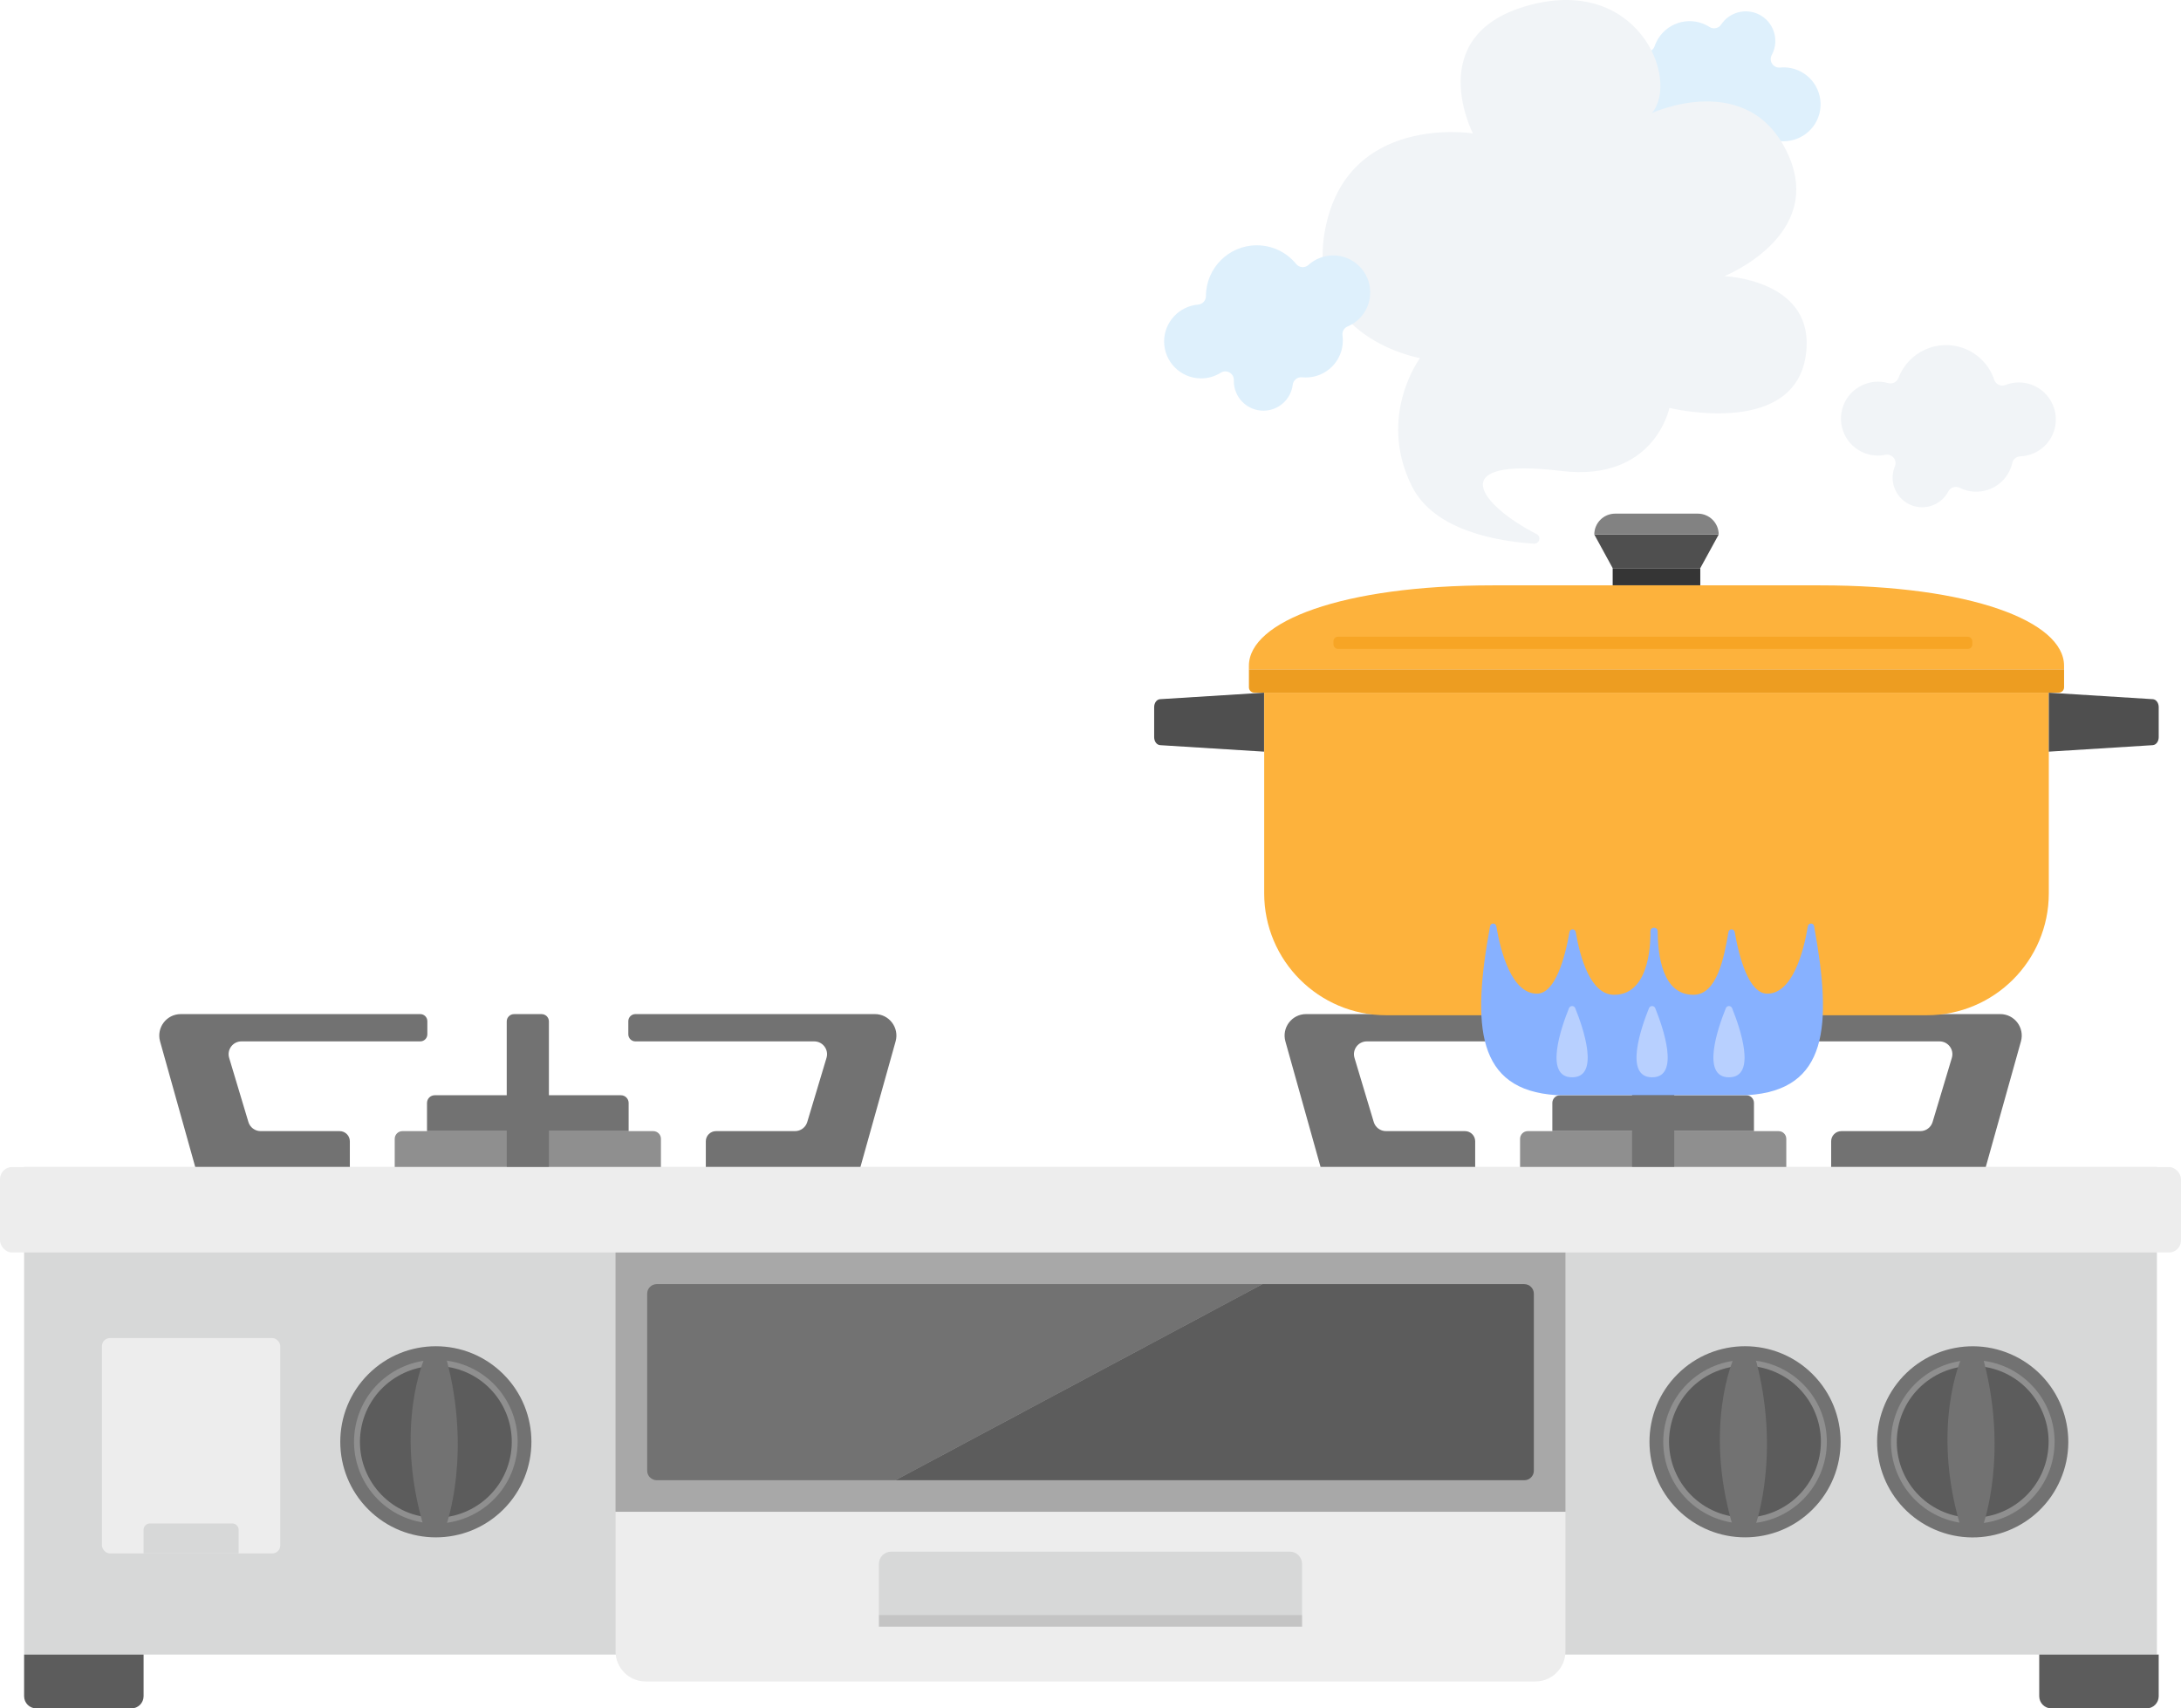 <?xml version="1.0" encoding="UTF-8"?>
<svg id="_レイヤー_2" data-name="レイヤー_2" xmlns="http://www.w3.org/2000/svg" viewBox="0 0 1269.73 994.68">
  <defs>
    <style>
      .cls-1 {
        fill: #4f4f4f;
      }

      .cls-2 {
        fill: #727272;
      }

      .cls-3 {
        fill: #fdb23c;
      }

      .cls-4 {
        fill: #8f8f8f;
      }

      .cls-5 {
        fill: #ed9d21;
      }

      .cls-6 {
        fill: #f1f4f7;
      }

      .cls-7 {
        fill: #c4c4c4;
      }

      .cls-8 {
        fill: #d7d8d8;
      }

      .cls-9 {
        fill: #f7a525;
      }

      .cls-10 {
        fill: #a8a8a8;
      }

      .cls-11 {
        fill: #87b1ff;
      }

      .cls-12 {
        fill: #def0fc;
      }

      .cls-13 {
        fill: #828282;
      }

      .cls-14 {
        fill: #353535;
      }

      .cls-15 {
        fill: #ededed;
      }

      .cls-16 {
        fill: #5c5c5c;
      }

      .cls-17 {
        fill: #b8d0ff;
      }
    </style>
  </defs>
  <g id="_レイヤー_1-2" data-name="レイヤー_1">
    <g>
      <g>
        <rect class="cls-8" x="14.04" y="679.48" width="1241.66" height="283.86"/>
        <path class="cls-16" d="M14.04,963.34h69.55v24.26c0,3.91-3.18,7.09-7.09,7.09H21.13c-3.91,0-7.09-3.18-7.09-7.09v-24.26h0Z"/>
        <path class="cls-16" d="M1187.2,963.34h69.55v24.26c0,3.91-3.18,7.09-7.09,7.09h-55.37c-3.91,0-7.09-3.18-7.09-7.09v-24.26h0Z"/>
        <g>
          <path class="cls-4" d="M234.28,658.58h146.03c2.47,0,4.48,2.01,4.48,4.48v16.42h-154.99v-16.42c0-2.47,2.01-4.48,4.48-4.48Z"/>
          <path class="cls-2" d="M253.08,637.69h108.42c2.47,0,4.48,2.01,4.48,4.48v16.42h-117.38v-16.42c0-2.47,2.01-4.48,4.48-4.48Z"/>
          <path class="cls-2" d="M203.67,679.48v-14.97c0-3.28-2.66-5.93-5.93-5.93h-45.98c-3.3,0-6.2-2.16-7.15-5.32l-11.2-37.32c-1.44-4.79,2.15-9.61,7.15-9.61h104.1c2.28,0,4.13-1.85,4.13-4.13v-7.63c0-2.28-1.85-4.13-4.13-4.13H105.24c-8.29,0-14.28,7.91-12.05,15.89l20.48,73.14h90Z"/>
          <path class="cls-2" d="M410.91,679.48v-14.97c0-3.28,2.66-5.93,5.93-5.93h45.98c3.3,0,6.2-2.16,7.15-5.32l11.2-37.32c1.44-4.79-2.15-9.61-7.15-9.61h-104.1c-2.28,0-4.13-1.85-4.13-4.13v-7.63c0-2.28,1.85-4.13,4.13-4.13h139.43c8.29,0,14.28,7.91,12.05,15.89l-20.48,73.14h-90Z"/>
          <path class="cls-2" d="M299.26,590.45h16.05c2.34,0,4.25,1.9,4.25,4.25v84.78h-24.55v-84.78c0-2.34,1.9-4.25,4.25-4.25Z"/>
        </g>
        <g>
          <path class="cls-4" d="M884.94,658.58h154.99v16.42c0,2.47-2.01,4.48-4.48,4.48h-146.03c-2.47,0-4.48-2.01-4.48-4.48v-16.42h0Z" transform="translate(1924.88 1338.06) rotate(180)"/>
          <path class="cls-2" d="M903.75,637.69h117.39v16.42c0,2.47-2.01,4.48-4.48,4.48h-108.42c-2.47,0-4.48-2.01-4.48-4.48v-16.42h0Z" transform="translate(1924.88 1296.27) rotate(180)"/>
          <path class="cls-2" d="M1066.06,679.48v-14.97c0-3.28,2.66-5.93,5.93-5.93h45.98c3.3,0,6.2-2.16,7.15-5.32l11.2-37.32c1.44-4.79-2.15-9.61-7.15-9.61h-104.1c-2.28,0-4.13-1.85-4.13-4.13v-7.63c0-2.28,1.85-4.13,4.13-4.13h139.43c8.29,0,14.28,7.91,12.05,15.89l-20.48,73.14h-90Z"/>
          <path class="cls-2" d="M858.82,679.48v-14.97c0-3.28-2.66-5.93-5.93-5.93h-45.98c-3.3,0-6.2-2.16-7.15-5.32l-11.2-37.32c-1.44-4.79,2.15-9.61,7.15-9.61h104.1c2.28,0,4.13-1.85,4.13-4.13v-7.63c0-2.28-1.85-4.13-4.13-4.13h-139.43c-8.29,0-14.28,7.91-12.05,15.89l20.48,73.14h90Z"/>
          <path class="cls-2" d="M950.16,590.45h24.55v84.78c0,2.34-1.9,4.25-4.25,4.25h-16.05c-2.34,0-4.25-1.9-4.25-4.25v-84.78h0Z" transform="translate(1924.88 1269.93) rotate(180)"/>
        </g>
        <rect class="cls-15" y="679.48" width="1269.73" height="49.77" rx="7.04" ry="7.04"/>
        <g>
          <circle class="cls-2" cx="253.74" cy="839.46" r="55.64" transform="translate(-519.27 425.3) rotate(-45)"/>
          <circle class="cls-4" cx="253.74" cy="839.46" r="47.62" transform="translate(-618.81 927.4) rotate(-78.94)"/>
          <circle class="cls-16" cx="253.74" cy="839.46" r="44.19" transform="translate(-615.52 955.46) rotate(-80.78)"/>
          <path class="cls-2" d="M259.83,790.94h-12.72s-17.55,38.97-.8,96.64h13.61s14.85-41.07-.09-96.64Z"/>
        </g>
        <g>
          <circle class="cls-2" cx="1015.93" cy="839.46" r="55.64" transform="translate(-296.03 964.24) rotate(-45)"/>
          <circle class="cls-4" cx="1015.93" cy="839.46" r="47.62" transform="translate(-296.03 964.24) rotate(-45)"/>
          <circle class="cls-16" cx="1015.93" cy="839.46" r="44.19" transform="translate(-84.43 1564.72) rotate(-72.96)"/>
          <path class="cls-2" d="M1022.02,790.94h-12.72s-17.55,38.97-.8,96.64h13.61s14.85-41.07-.09-96.64Z"/>
        </g>
        <g>
          <circle class="cls-2" cx="1148.45" cy="839.46" r="55.64" transform="translate(-77.17 1561.6) rotate(-66.67)"/>
          <circle class="cls-4" cx="1148.45" cy="839.46" r="47.62" transform="translate(210.85 1909.29) rotate(-84.93)"/>
          <circle class="cls-16" cx="1148.45" cy="839.46" r="44.19" transform="translate(105.46 1806.83) rotate(-79.01)"/>
          <path class="cls-2" d="M1154.54,790.94h-12.72s-17.55,38.97-.8,96.64h13.61s14.85-41.07-.09-96.64Z"/>
        </g>
        <rect class="cls-10" x="358.36" y="729.25" width="553.01" height="150.98"/>
        <path class="cls-15" d="M358.36,880.24h553.01v81.26c0,9.66-7.85,17.51-17.51,17.51H375.87c-9.66,0-17.51-7.85-17.51-17.51v-81.26h0Z"/>
        <rect class="cls-7" x="511.68" y="940.21" width="246.37" height="6.88"/>
        <path class="cls-8" d="M518.85,903.41h232.02c3.96,0,7.17,3.21,7.17,7.17v29.63h-246.37v-29.63c0-3.96,3.21-7.17,7.17-7.17Z"/>
        <rect class="cls-15" x="59.36" y="779.05" width="103.8" height="125.42" rx="4.68" ry="4.68"/>
        <path class="cls-8" d="M87.31,887.01h47.9c2.06,0,3.72,1.67,3.72,3.72v13.74h-55.35v-13.74c0-2.06,1.67-3.72,3.72-3.72Z"/>
        <path class="cls-2" d="M382.33,747.66c-3.07,0-5.56,2.49-5.56,5.56v103.05c0,3.07,2.49,5.56,5.56,5.56h138.93l213.71-114.18h-352.64Z"/>
        <path class="cls-16" d="M887.41,747.66h-152.44l-213.71,114.18h366.15c3.07,0,5.56-2.49,5.56-5.56v-103.05c0-3.07-2.49-5.56-5.56-5.56Z"/>
      </g>
      <g>
        <g>
          <path class="cls-3" d="M735.97,403.3h456.8v116.81c0,39.19-31.82,71-71,71h-314.79c-39.19,0-71-31.82-71-71v-116.81h0Z"/>
          <path class="cls-3" d="M964.37,389.71h237.28v-2.06c0-25.87-54.4-46.84-141.99-46.84h-190.59c-87.59,0-141.99,20.97-141.99,46.84v2.06h237.28Z"/>
          <g>
            <rect class="cls-14" x="938.87" y="330.8" width="51" height="9.97"/>
            <polygon class="cls-1" points="964.37 330.8 989.87 330.8 1000.59 311.21 964.37 311.21 928.16 311.21 938.87 330.8 964.37 330.8"/>
            <path class="cls-13" d="M988.43,299.06h-48.12c-6.71,0-12.15,5.44-12.15,12.15h72.43c0-6.71-5.44-12.15-12.15-12.15Z"/>
          </g>
          <path class="cls-1" d="M675.32,433.85l60.59,3.79v-34.34l-60.59,3.79c-1.9.14-3.39,2.16-3.39,4.61v17.52c0,2.45,1.49,4.48,3.39,4.61Z"/>
          <path class="cls-1" d="M1253.36,433.85l-60.59,3.79v-34.34l60.59,3.79c1.9.14,3.39,2.16,3.39,4.61v17.52c0,2.45-1.49,4.48-3.39,4.61Z"/>
          <rect class="cls-9" x="776.3" y="370.74" width="371.96" height="7.07" rx="2.58" ry="2.58"/>
          <path class="cls-5" d="M727.09,389.71h474.57v10.47c0,1.72-1.4,3.12-3.12,3.12h-468.32c-1.72,0-3.12-1.4-3.12-3.12v-10.47h0Z"/>
        </g>
        <g>
          <path class="cls-12" d="M1033.6,38.81c-.76-.38-1.41-.95-1.9-1.68-1.01-1.53-1.1-3.49-.23-5.1l.09-.17c.06-.1.11-.2.17-.31,4.26-8.48.83-18.85-7.65-23.11-7.76-3.9-17.24-1.39-22.04,5.83-1.49,2.25-4.51,2.89-6.79,1.43-.63-.4-1.28-.77-1.94-1.1-10.6-5.33-23.56-1.04-28.89,9.57-.43.85-.81,1.77-1.14,2.73-.72,2.12-2.78,3.49-5.02,3.34-8.66-.58-16.77,4.06-20.67,11.81-5.33,10.6-1.04,23.56,9.57,28.89,4.77,2.4,10.24,2.94,15.38,1.52,1.31-.36,2.71-.17,3.87.53,1.16.7,1.99,1.84,2.28,3.17,1.94,8.72,7.63,16.02,15.6,20.03,14.58,7.33,32.41,1.43,39.73-13.15,1.16-2.31,3.9-3.34,6.29-2.36,10.31,4.19,22.31-.32,27.31-10.27,5.33-10.6,1.04-23.56-9.57-28.89-3.64-1.83-7.7-2.58-11.75-2.19-.95.09-1.89-.09-2.71-.5Z"/>
          <path class="cls-6" d="M894.59,310.99c2.91,1.51,1.62,5.77-1.68,5.55-20.81-1.36-58.02-7.5-70.95-33.45-20.39-40.94,4.74-74.58,4.74-74.58,0,0-66.86-11.69-55.34-74.32,12.59-68.43,86.15-56.5,86.15-56.5,0,0-29.17-56.21,30.3-73.95,65.22-19.46,90.49,42.34,73.9,62.09,0,0,56.39-25.99,79.21,23.92,21.75,47.56-37.04,71.04-37.04,71.04,0,0,50.17,1.84,47.87,41.63-3.12,53.92-79.87,35.08-79.87,35.08,0,0-8.63,43.21-62.85,36.71-69.2-8.3-47.77,19.53-14.45,36.78Z"/>
          <path class="cls-6" d="M1100.33,265c.79.3,1.51.8,2.07,1.48,1.17,1.41,1.46,3.35.76,5.05l-.08.18c-.05.11-.09.22-.13.33-3.36,8.88,1.14,18.83,10.01,22.19,8.13,3.07,17.29-.41,21.32-8.09,1.25-2.39,4.19-3.35,6.6-2.13.66.33,1.35.63,2.04.9,11.1,4.2,23.54-1.42,27.74-12.52.34-.89.62-1.85.85-2.84.5-2.18,2.4-3.76,4.64-3.84,8.67-.33,16.26-5.78,19.33-13.9,4.2-11.1-1.42-23.54-12.52-27.74-5-1.89-10.49-1.86-15.46.09-1.26.5-2.68.45-3.9-.12-1.23-.57-2.17-1.63-2.6-2.91-2.84-8.47-9.25-15.14-17.6-18.3-15.26-5.77-32.38,1.95-38.15,17.22-.91,2.42-3.53,3.72-6.01,3.01-10.69-3.1-22.15,2.64-26.09,13.06-4.2,11.1,1.42,23.54,12.52,27.74,3.81,1.44,7.93,1.77,11.91.95.94-.19,1.89-.11,2.75.22Z"/>
          <path class="cls-12" d="M713.38,216.25c.85,0,1.69.22,2.45.65,1.59.91,2.55,2.62,2.5,4.45v.2c-.01.12-.02.23-.02.35,0,9.49,7.72,17.21,17.21,17.21,8.69,0,16.03-6.5,17.08-15.11.33-2.68,2.74-4.61,5.42-4.33.74.08,1.49.11,2.23.11,11.87,0,21.52-9.65,21.52-21.52,0-.96-.07-1.95-.21-2.95-.3-2.22.92-4.37,2.98-5.24,8-3.37,13.16-11.16,13.16-19.84,0-11.87-9.65-21.52-21.52-21.52-5.34,0-10.47,1.97-14.43,5.55-1.01.91-2.34,1.37-3.69,1.26-1.35-.1-2.6-.75-3.46-1.81-5.65-6.92-14.01-10.89-22.93-10.89-16.32,0-29.59,13.28-29.6,29.59,0,2.58-1.99,4.73-4.56,4.94-11.1.88-19.79,10.3-19.79,21.44,0,11.87,9.65,21.52,21.52,21.52,4.07,0,8.04-1.15,11.48-3.32.81-.51,1.73-.77,2.65-.77Z"/>
        </g>
      </g>
      <g>
        <path class="cls-11" d="M1056.14,539.24c-.37-2.03-3.29-2.02-3.63.01-2.55,15.23-9.04,39.29-23.65,39.29-10.7,0-16.34-20.99-18.95-35.9-.36-2.04-3.28-2.04-3.63,0-2.57,14.98-6.68,36.56-20.42,36.56-18.18,0-20.67-23.2-20.8-36.99-.02-2.73-4.19-2.73-4.21.01-.02,2.55.97,36.98-21.13,36.98-13.74,0-19.8-21.58-22.37-36.56-.35-2.04-3.27-2.03-3.63,0-2.61,14.91-8.24,35.9-18.95,35.9-14.61,0-21.09-24.06-23.65-39.29-.34-2.04-3.26-2.05-3.63-.01-10.72,58.35-7.93,95.38,38.52,98.37h111.59c46.46-2.99,49.24-40.02,38.52-98.37Z"/>
        <path class="cls-17" d="M915.25,627.24c-16.5,0-6.33-29.09-1.82-40.25.66-1.64,2.98-1.64,3.64,0,4.51,11.16,14.68,40.25-1.82,40.25Z"/>
        <path class="cls-17" d="M1006.57,627.24c-16.5,0-6.33-29.09-1.82-40.25.66-1.64,2.98-1.64,3.64,0,4.51,11.16,14.68,40.25-1.82,40.25Z"/>
        <path class="cls-17" d="M961.82,627.24c-16.5,0-6.33-29.09-1.82-40.25.66-1.64,2.98-1.64,3.64,0,4.51,11.16,14.68,40.25-1.82,40.25Z"/>
      </g>
    </g>
  </g>
</svg>